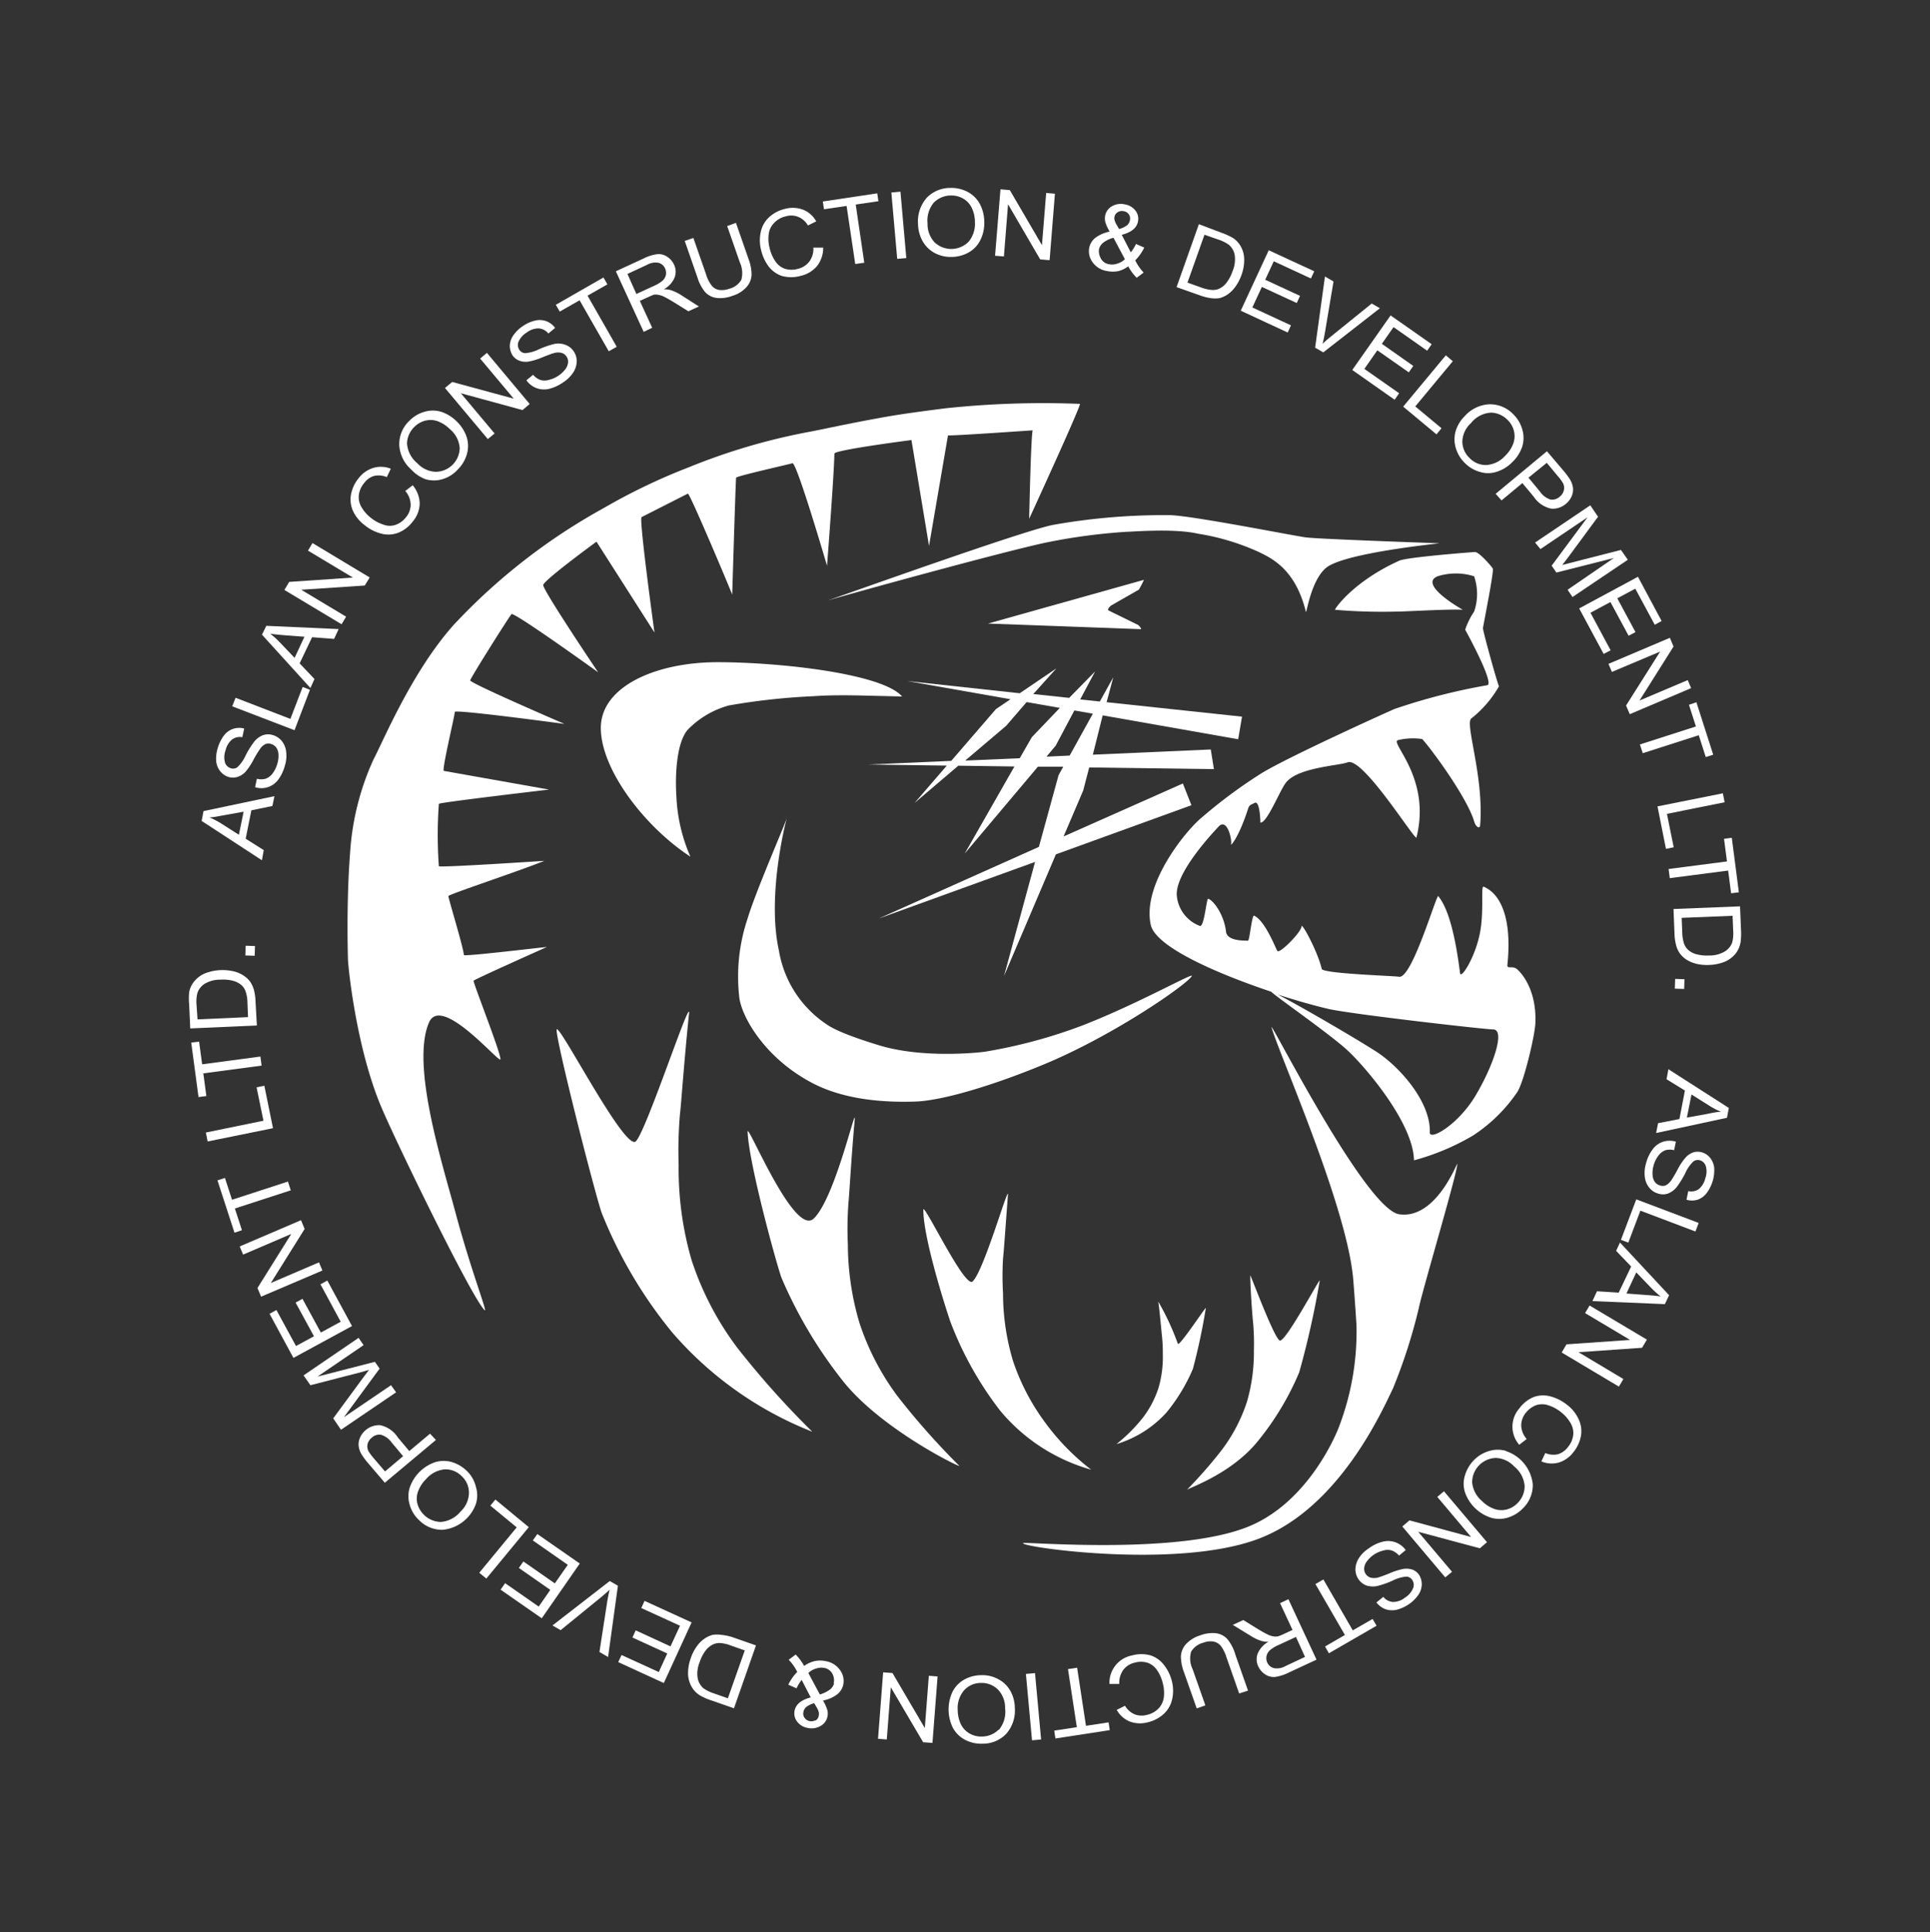 <svg id="Layer_1" data-name="Layer 1" xmlns="http://www.w3.org/2000/svg" viewBox="0 0 196.4 196.56"><rect x="0" y="0" width="196.4" height="196.56" fill="#333333" stroke="none"/><defs><style>.cls-1{fill:#fff;}</style></defs><path class="cls-1" d="M61.14,74.06c0,4.19,4.39,10,9.12,13.1A17,17,0,0,1,68.83,81c-.14-2.06,0-5.38,1.13-6.73a9.21,9.21,0,0,1,4.22-2.5,66.86,66.86,0,0,1,8.62-.94c1.58-.12,3.53-.1,4.9-.07l4.1.1c-2-2.33-12.45-3.49-18.77-3.49S61.14,69.86,61.14,74.06Z"/><path class="cls-1" d="M80.05,83.21a.31.31,0,0,0,0-.08S80.07,83.15,80.05,83.21Z"/><path class="cls-1" d="M121.28,99.3c.22-.41-5.4,2.79-11.06,5a51.85,51.85,0,0,1-10,2.7c-.73.1-6.32.69-10.72-.64-3.71-1.13-4.93-1.81-5.49-2.22a11.22,11.22,0,0,1-4.75-7.45c-1.2-5.43.59-12.69.81-13.46-.24.77-3.18,7.5-4,10.24a18.52,18.52,0,0,0-.82,8.15c.36,2.08,2.68,6,7.2,8.45,3.53,1.94,7.93,2.09,10.7,2s8-1.67,13.17-3.82C113.43,105.29,120.84,100.12,121.28,99.3Z"/><path class="cls-1" d="M70.07,47.55a60.82,60.82,0,0,0-8.58,4.11A61.34,61.34,0,0,0,46.2,63.54C41.92,68.31,39,75.4,38,77.28a27,27,0,0,0-2.38,9.58c-.36,4.61-.24,9.88-.21,10.76s.87,9.16,3.46,15.17c1.63,3.81,9.16,19.29,10.45,20.51.34.33-1.44-4.19-3-10.05-1.31-4.89-4.54-15-2.65-19.25,1.27-2.84,7.1,4.15,7.25,3.78s-2.72-7.64-2.73-8c0-.11,7.34-3.38,7.45-3.43s-8.45,1-8.44.81c0-.64-1.6-5.83-1.57-6s7.23-2.55,9.76-3.58c0,0-10.4.69-10.73.55a43.64,43.64,0,0,1,0-6.35c.1-.15,11.21-1.45,11.21-1.45L45.17,78.43c-.25,0,1.13-5.71,1.11-6s11.16,1.22,11.16,1.22-9.64-4.15-9.59-4.43,3.85-6.31,4.2-6.74c.22-.27,8.82,5.92,8.82,5.92s-5.74-8.52-5.59-8.9c.21-.59,5.42-4.39,5.42-4.39s5.9,9.24,5.9,9.24S65,52.76,65.29,52.61s4.53-2.3,4.71-2.39,4.43,10,4.51,10.28c0,.09.35-11.73.4-11.9s5.3-1.34,5.73-1.47,3.52,10.43,3.52,10.43.72-9.31.75-11.41c0-.37,7.84-1.38,7.84-1.38l1.79,10.77,1.93-11.25c.06.09,8.62-.51,8.62-.51-.18.41-.36,9-.36,9s5.37-11.68,5.16-11.69a93.77,93.77,0,0,0-13.68.45c-2.34.3-4.75.61-6.79,1-2.54.45-6,1.19-6.88,1.36A63.05,63.05,0,0,0,70.07,47.55Z"/><path class="cls-1" d="M56.64,104.79c0,1.32,3.71,15.93,4.57,18.56a46.08,46.08,0,0,0,7.18,12.19,36.46,36.46,0,0,0,14.27,10.12A89.1,89.1,0,0,1,75,137.08a30.67,30.67,0,0,1-4.63-8.9,33.35,33.35,0,0,1-1.31-9.69,43.28,43.28,0,0,1,.13-5.1c.12-.9.45-5.74.93-10.28.2-1.93-4.31,11.86-5.41,13S56.64,103.58,56.64,104.79Z"/><path class="cls-1" d="M97.61,149.12A74.57,74.57,0,0,1,91.3,142a26.08,26.08,0,0,1-3.84-7.41,28.25,28.25,0,0,1-1.18-8,35.06,35.06,0,0,1,.06-4.21c.08-.74.3-4.75.64-8.5.14-1.59-2,8-4.17,10.09-2,1.91-6.75-9.8-6.73-8.84.09,3,2.7,12.63,3.42,14.81a45.87,45.87,0,0,0,6.43,10.75C89.94,145.58,98,149.46,97.61,149.12Z"/><path class="cls-1" d="M102.57,121.56c.09-1.18-2.48,7.86-3.61,8.82-.81.69-5-8.13-5-7.3,0,2.82,2.11,9.48,2.73,11.33a35.13,35.13,0,0,0,5.09,9.11,18.55,18.55,0,0,0,9.26,6,23.49,23.49,0,0,1-4.71-4.83,22.47,22.47,0,0,1-3.26-6.28,24,24,0,0,1-1-6.81,30.72,30.72,0,0,1,0-3.57C102.15,127.37,102.33,124.74,102.57,121.56Z"/><path class="cls-1" d="M118.69,143.72a18.1,18.1,0,0,0,2.7-4.45,62.8,62.8,0,0,0,1.32-6.2c0-.16-2.73,4-2.85,3.64a26.31,26.31,0,0,0-2-4.3c.1.41.35,3.27.39,3.58a15.94,15.94,0,0,1,.08,1.78,11.21,11.21,0,0,1-.42,3.37,10.06,10.06,0,0,1-1.6,3.08,16.41,16.41,0,0,1-2.7,2.7A11.24,11.24,0,0,0,118.69,143.72Z"/><path class="cls-1" d="M128.13,156.53c8.16-3.13,12.52-13,13.62-15.27a55.11,55.11,0,0,0,2.63-8.18c.35-1.77,3.91-13.69,3.92-14.67,0-.23-2.13,5.65-5.9,5.13-3.46-.47-13.36-20.18-13-19,.81,2.82,7.58,18,8.29,25.44.09.95.3,4,.35,4.89a27.15,27.15,0,0,1-1.88,10.54c-.66,1.61-3.61,7.81-9.37,10-7.26,2.79-22.45,1.42-22.67,1.58C103.64,157.36,119.81,159.72,128.13,156.53Z"/><path class="cls-1" d="M96.8,77.41l-8.45.37,8,.11-3.28,3.8,4.45-3.79,5.71.08-5.06,8.86L105.62,78l2.58,0-.48.87-2,7.29L89.42,93.45l15.91-5.76L102.17,99.3l5.28-12.38,13.79-5-.87-2.21L108.23,85.1l2-4.68.61-2.34,12.69.17-.32-2-12,.53,1-4L126,75.21l.39-2.3-13.78-1.47.68-2.54-1.37,2.47-2-.21,1.52-2.85L108.8,71l-3.65-.39L107.5,68l-3.73,2.53L92.33,69.29l10.5,1.85-1.48,1Zm14.41-4.8-2.36,4.26-2.36.11.94-1.12,1.9-3.58Zm-6.74-1.18,3.38.59L105,75l-1.23,2.14-5.55.24,4.18-3.55Z"/><path class="cls-1" d="M113.09,61.59l2.8-1.6a10.22,10.22,0,0,0,.52-1l-15.87,4.45,15.55.57c.13,0-.17-.36-.28-.43l-3-1.47C112.65,62,112.9,61.74,113.09,61.59Z"/><path class="cls-1" d="M84.23,61.09c2.12-.63,17.94-5,22.31-5.91a59.68,59.68,0,0,1,8.17-1.08c.51,0,4.74-.36,7.16.19a23.93,23.93,0,0,1,6.21,1.86c1.37.66,3.76,1.79,4.81,6.1.06.27.56-3.61,2.33-4.67,2.39-1.43,11.42-2.3,11.25-2.31-3.48-.12-12.24-.44-13.51-.59-.46,0-12.11-2.33-14.06-2.27a64.29,64.29,0,0,0-11.79,1C103.88,54.08,86.44,60.34,84.23,61.09Z"/><path class="cls-1" d="M84.23,61.09l-.24.07Z"/><path class="cls-1" d="M137.09,106.83c1.86,1.71,6.73,7.42,6.8,11.22a24.36,24.36,0,0,0,6-2.52,16.05,16.05,0,0,0,4.5-4.41c.7-1.06,1.8-5.8,1.85-7,.13-2.91-1-4.74-1.85-5.51-.46-.4-1,0-1-.4.5-4.74-.66-7.26-2.41-8-.33-.14.08,2.5-.4,4.81-.51,2.47-1.9,4.6-2,4-.51-4-1.21-6.61-2.22-7.85-.18-.22-2.68,8.47-4,8.2-.48-.09-7.76-.31-7.86-.8-.39-1.72-2.07-4.84-2.06-4.31S130.29,97,130,96.76c-.13-.1-1.22-3.08-2.38-3.6-.23-.1-.46,2.54-.62,2.54-.59,0-2.14,0-2.24-.92-.2-1.78-1.34-3.24-1.82-3.34-.17,0-.4,2.91-.84,2.76a3.62,3.62,0,0,1-2.33-2.94c-.36-2.29,3.61-6.49,4.23-7.16.88-.95,1.4,1.36,1.27,1.79-.07.24.77-.63,1.73-3.59.14-.44.27-.39.66-.61.57-.32.6,2,.6,2,.66.06,1.91-3.11,2.55-4,1.14-1.61,5.4-1.78,6.33-2.13,1.54-.6,6.86,8,7,7.65,1.52-6-2.66-9.6-1.91-9.9a6.3,6.3,0,0,1,2.5-.12c1,1.1,4.59,6,5.29,8.4.17.57.57.76.6.38.41-5-1.61-10.43-.88-10.89a11.25,11.25,0,0,0,2.8-3.26c-.14-.21-1.6-5.45-1.63-5.9,0-.18,1.13-5.73,1-6.07,0-.07-1.35-1.68-1.81-1.69-.08,0-6.85.51-7.7.88-4.75,2.14-6.66,5-6.54,5a57.44,57.44,0,0,0,6.3.18c.94,0,5.54-.28,6.7-.18,0,0-4.6-2.57-2.57-3.41a6.18,6.18,0,0,1,3.72,0,5.53,5.53,0,0,1,0,3.59,7.52,7.52,0,0,0-.91,1.84s3,5.44,2.26,5.65a61.94,61.94,0,0,0-9.42,2.41c-.28.1-10.88,4.89-13.6,6.57a51,51,0,0,0-6.14,4.56c-1.48,1.24-6,6.67-5.1,10.83.49,2.28,6.84,5,12.27,6.82h0C129.56,101.19,135.3,105.18,137.09,106.83Zm-1.89-4.18c2.32.53,15.92,2.08,16.73,2.08,1.31,0,0,3.76-1.78,6.74s-4.68,4.62-4.65,3.74c.11-3.13-3.13-6.74-5.48-8.24s-7.87-4.71-10-5.79C132.06,101.84,133.91,102.35,135.2,102.65Z"/><path class="cls-1" d="M128,146.62a28.59,28.59,0,0,0,4.21-7,89.19,89.19,0,0,0,2.09-9.34c0-.27-3.49,6.32-4.07,6.1s-3-6.8-3-6.62c0,1.32.23,4.35.29,4.83a24,24,0,0,1,.08,2.77,18.09,18.09,0,0,1-.71,5.26,16.78,16.78,0,0,1-2.51,4.83c-2,2.59-3.77,4.26-3.56,4.1C121.27,151.27,125.39,149.85,128,146.62Z"/><path class="cls-1" d="M26.84,86.49,25,85.33l.58-2.89L27.72,82l.21-1-7.22,1.52-.19,1,6.13,4Zm-2.53-1.56-1.8-1.15a8.53,8.53,0,0,0-1.2-.62c.38,0,.87-.11,1.48-.22l2-.36Z"/><path class="cls-1" d="M23.26,79.05a1.55,1.55,0,0,0,.88,0A1.86,1.86,0,0,0,25,78.5a6.8,6.8,0,0,0,.79-1.19,9.59,9.59,0,0,1,.67-1.11,1.34,1.34,0,0,1,.56-.5.85.85,0,0,1,.59,0,1,1,0,0,1,.5.35,1.36,1.36,0,0,1,.23.71,2.67,2.67,0,0,1-.12.94,2.87,2.87,0,0,1-.49,1,1.56,1.56,0,0,1-.71.53,1.82,1.82,0,0,1-.88,0l-.18.86a2.15,2.15,0,0,0,1.28,0,2.17,2.17,0,0,0,1.06-.75A4.23,4.23,0,0,0,29,77.86a3.3,3.3,0,0,0,.12-1.38,2.1,2.1,0,0,0-.45-1.1,1.86,1.86,0,0,0-.89-.59,1.58,1.58,0,0,0-1,0,2.1,2.1,0,0,0-.92.68A8.91,8.91,0,0,0,25,76.85a3.77,3.77,0,0,1-.86,1.22.75.75,0,0,1-.65.09.88.88,0,0,1-.59-.57,2,2,0,0,1,.06-1.27,2,2,0,0,1,.66-1.09A1.37,1.37,0,0,1,24.66,75l.19-.88a1.94,1.94,0,0,0-2.07.72,3.9,3.9,0,0,0-.62,1.26A3.52,3.52,0,0,0,22,77.45a1.89,1.89,0,0,0,.4,1A1.76,1.76,0,0,0,23.26,79.05Z"/><polygon class="cls-1" points="31.54 70.18 30.8 69.89 29.55 73.14 23.97 70.99 23.63 71.86 29.97 74.29 31.54 70.18"/><path class="cls-1" d="M32,69.08l-1.51-1.59,1.27-2.66L34,65l.46-1-7.36-.33-.44.9L31.59,70Zm-3.51-3.71a8.56,8.56,0,0,0-1-.9c.38.06.88.11,1.49.16l2,.15-1,2.15Z"/><polygon class="cls-1" points="35.22 62.74 30.65 60 37.12 59.57 37.62 58.75 31.8 55.25 31.34 56.02 35.91 58.76 29.43 59.2 28.94 60.02 34.76 63.51 35.22 62.74"/><path class="cls-1" d="M37.11,53.43a4.33,4.33,0,0,0,1.65.85,2.85,2.85,0,0,0,1.69-.05A3.4,3.4,0,0,0,42,53.06a2.94,2.94,0,0,0,.71-1.82A3,3,0,0,0,42,49.37l-.76.58a2.2,2.2,0,0,1,.55,1.38,2,2,0,0,1-.49,1.31,2.29,2.29,0,0,1-1,.74,1.81,1.81,0,0,1-1.26,0,3.87,3.87,0,0,1-1.34-.73,3.78,3.78,0,0,1-.88-1,2,2,0,0,1-.31-1.23,2.3,2.3,0,0,1,.56-1.29,1.9,1.9,0,0,1,1-.71,2.13,2.13,0,0,1,1.29.12l.41-.85A2.69,2.69,0,0,0,38,47.6a3,3,0,0,0-1.52,1.07,3.64,3.64,0,0,0-.75,1.59A2.81,2.81,0,0,0,35.93,52,3.8,3.8,0,0,0,37.11,53.43Z"/><path class="cls-1" d="M43.29,48.75a3,3,0,0,0,1.74,0,3.4,3.4,0,0,0,1.57-1,3.55,3.55,0,0,0,.9-1.51,3,3,0,0,0,0-1.74,3.9,3.9,0,0,0-1-1.6,4,4,0,0,0-1.59-1,2.92,2.92,0,0,0-1.73,0,3.44,3.44,0,0,0-1.55.94,3.25,3.25,0,0,0-1,2.41,3.57,3.57,0,0,0,1.23,2.53A3.71,3.71,0,0,0,43.29,48.75Zm-1.15-5.29a2.42,2.42,0,0,1,1.13-.66,2.16,2.16,0,0,1,1.28.06,3.46,3.46,0,0,1,1.23.8,2.77,2.77,0,0,1,1,1.9A2.46,2.46,0,0,1,44.34,48a2.67,2.67,0,0,1-1.86-.86,2.87,2.87,0,0,1-1.06-2A2.43,2.43,0,0,1,42.14,43.46Z"/><polygon class="cls-1" points="50.33 44.1 46.9 40.01 53.17 41.72 53.9 41.1 49.55 35.9 48.86 36.48 52.28 40.56 46.02 38.86 45.28 39.47 49.64 44.67 50.33 44.1"/><path class="cls-1" d="M52.83,36.69a1.9,1.9,0,0,0,1,.09,6.53,6.53,0,0,0,1.37-.43c.61-.24,1-.39,1.22-.44a1.39,1.39,0,0,1,.75,0,.85.85,0,0,1,.47.35.93.93,0,0,1,.17.59,1.38,1.38,0,0,1-.26.69,3,3,0,0,1-1.7,1.11,1.52,1.52,0,0,1-.88,0,1.78,1.78,0,0,1-.72-.52l-.68.56a2.18,2.18,0,0,0,2.31.87,4.29,4.29,0,0,0,1.47-.69,3.37,3.37,0,0,0,1-1,2.18,2.18,0,0,0,.34-1.14,1.77,1.77,0,0,0-.32-1,1.66,1.66,0,0,0-.79-.63A2,2,0,0,0,56.38,35a9.33,9.33,0,0,0-1.53.53,3.68,3.68,0,0,1-1.43.4.75.75,0,0,1-.57-.34.88.88,0,0,1-.09-.81,2.09,2.09,0,0,1,.84-.95,2,2,0,0,1,1.2-.42,1.37,1.37,0,0,1,1,.52l.69-.57a2,2,0,0,0-.89-.68,2,2,0,0,0-1.16-.06,3.58,3.58,0,0,0-1.28.59,3.4,3.4,0,0,0-.93.92,1.91,1.91,0,0,0-.35,1.06,1.82,1.82,0,0,0,.3,1A1.54,1.54,0,0,0,52.83,36.69Z"/><polygon class="cls-1" points="58.98 30.55 61.95 35.74 62.76 35.28 59.79 30.08 61.81 28.93 61.41 28.23 56.56 31.01 56.96 31.7 58.98 30.55"/><path class="cls-1" d="M66.37,33.35l-1.26-2.74,1-.45a3.49,3.49,0,0,1,.48-.19A1.41,1.41,0,0,1,67,30a2.05,2.05,0,0,1,.62.21c.26.13.59.32,1,.57l1.43.89,1.07-.49L69.28,30a4.71,4.71,0,0,0-1.08-.5,2.73,2.73,0,0,0-.65-.07,2.42,2.42,0,0,0,1.1-1.2,1.66,1.66,0,0,0-.06-1.31,1.88,1.88,0,0,0-.7-.8,1.5,1.5,0,0,0-1-.26,4.2,4.2,0,0,0-1.38.43l-2.84,1.31,2.83,6.16Zm-2.52-5.48,2-.93a1.72,1.72,0,0,1,1.17-.2,1,1,0,0,1,.66.57,1.11,1.11,0,0,1,.09.63,1.13,1.13,0,0,1-.33.6,3.49,3.49,0,0,1-.86.53l-1.82.84Z"/><path class="cls-1" d="M71.75,29.71a1.9,1.9,0,0,0,1.16.6,3.44,3.44,0,0,0,1.64-.22,3.09,3.09,0,0,0,1.43-.9,2,2,0,0,0,.5-1.21,4.51,4.51,0,0,0-.3-1.61l-1.29-3.7L74,23l1.29,3.7a2.6,2.6,0,0,1,.15,1.77,2,2,0,0,1-1.24.91,2.16,2.16,0,0,1-1,.12,1.21,1.21,0,0,1-.76-.42,3.56,3.56,0,0,1-.59-1.17l-1.29-3.7-.88.3,1.29,3.71A4.28,4.28,0,0,0,71.75,29.71Z"/><path class="cls-1" d="M78.19,27.07a2.89,2.89,0,0,0,1.36,1,3.62,3.62,0,0,0,1.91,0,3.06,3.06,0,0,0,1.68-1,3,3,0,0,0,.63-1.88h-1a2.16,2.16,0,0,1-.42,1.43,2.07,2.07,0,0,1-1.19.74,2.37,2.37,0,0,1-1.24,0,1.9,1.9,0,0,1-1-.75,4,4,0,0,1-.61-1.41,3.62,3.62,0,0,1-.09-1.31,1.92,1.92,0,0,1,.51-1.16A2.32,2.32,0,0,1,80,22a1.92,1.92,0,0,1,1.22.06,2.07,2.07,0,0,1,1,.88l.84-.42a2.68,2.68,0,0,0-1.32-1.18,3,3,0,0,0-1.85-.09,3.61,3.61,0,0,0-1.57.8,2.83,2.83,0,0,0-.88,1.45,3.91,3.91,0,0,0,0,1.89A4.49,4.49,0,0,0,78.19,27.07Z"/><polygon class="cls-1" points="86.15 20.95 87.03 26.86 87.95 26.73 87.08 20.81 89.39 20.47 89.27 19.67 83.73 20.5 83.85 21.29 86.15 20.95"/><rect class="cls-1" x="91" y="19.52" width="0.93" height="6.78" transform="translate(-1.66 8.15) rotate(-5.05)"/><path class="cls-1" d="M95.06,25.71a3.47,3.47,0,0,0,1.79.43,3.6,3.6,0,0,0,1.71-.45,2.92,2.92,0,0,0,1.2-1.26,3.84,3.84,0,0,0,.4-1.85,3.94,3.94,0,0,0-.44-1.81,3,3,0,0,0-1.22-1.23,3.51,3.51,0,0,0-1.77-.42,3.29,3.29,0,0,0-2.42,1,3.62,3.62,0,0,0-.89,2.66,3.69,3.69,0,0,0,.43,1.69A3.14,3.14,0,0,0,95.06,25.71Zm0-5.13a2.43,2.43,0,0,1,1.7-.69,2.34,2.34,0,0,1,1.26.32,2.14,2.14,0,0,1,.87.94,3.39,3.39,0,0,1,.32,1.44,2.87,2.87,0,0,1-.64,2,2.48,2.48,0,0,1-3.46.07,2.69,2.69,0,0,1-.72-1.92A2.88,2.88,0,0,1,95.05,20.58Z"/><polygon class="cls-1" points="102.58 20.78 105.85 26.39 106.81 26.47 107.35 19.71 106.46 19.63 106.03 24.94 102.76 19.34 101.81 19.26 101.26 26.02 102.16 26.09 102.58 20.78"/><path class="cls-1" d="M112.69,27.58a2.82,2.82,0,0,0,1.12,0,2.91,2.91,0,0,0,1-.48,5.21,5.21,0,0,0,.86,1.16l.71-.53a5,5,0,0,1-.86-1.24,4.81,4.81,0,0,0,.92-1.3l-.84-.37a3.86,3.86,0,0,1-.53.85l-.92-1.78c1-.26,1.52-.71,1.65-1.34a1.34,1.34,0,0,0-.23-1.09,1.68,1.68,0,0,0-1.07-.66,1.8,1.8,0,0,0-1.32.17,1.39,1.39,0,0,0-.71.94,1.6,1.6,0,0,0,0,.65,4.06,4.06,0,0,0,.45,1,3.66,3.66,0,0,0-1.42.61,1.71,1.71,0,0,0-.65,1,1.87,1.87,0,0,0,.24,1.37A2.2,2.2,0,0,0,112.69,27.58Zm1.06-6a.8.8,0,0,1,.61-.09.75.75,0,0,1,.52.33.77.77,0,0,1,.1.6,1,1,0,0,1-.27.49,2.37,2.37,0,0,1-.83.39l-.29-.5a1.89,1.89,0,0,1-.17-.41.72.72,0,0,1,.33-.81Zm-1.91,3.76a1.21,1.21,0,0,1,.39-.62,2.9,2.9,0,0,1,1.08-.53l1.16,2.18a1.78,1.78,0,0,1-.78.45,1.53,1.53,0,0,1-.84.06,1.13,1.13,0,0,1-.85-.63A1.49,1.49,0,0,1,111.84,25.32Z"/><path class="cls-1" d="M123.2,30.33a3,3,0,0,0,.91,0,2.66,2.66,0,0,0,.81-.37,3.32,3.32,0,0,0,.78-.77,4.72,4.72,0,0,0,.64-1.23,4.35,4.35,0,0,0,.27-1.61,2.68,2.68,0,0,0-.4-1.37,2.41,2.41,0,0,0-.81-.81,7.5,7.5,0,0,0-1.15-.51L122,22.81l-2.27,6.4,2.4.85A5.39,5.39,0,0,0,123.2,30.33Zm-.63-6.45,1.4.49a4,4,0,0,1,1.09.54,1.78,1.78,0,0,1,.58,1,3.07,3.07,0,0,1-.21,1.67,4,4,0,0,1-.61,1.17,2,2,0,0,1-.77.63,1.6,1.6,0,0,1-.72.12,4,4,0,0,1-1.07-.24l-1.42-.51Z"/><polygon class="cls-1" points="131.04 33.83 131.37 33.1 127.44 31.28 128.41 29.19 131.96 30.83 132.29 30.1 128.75 28.46 129.62 26.58 133.4 28.33 133.74 27.6 129.11 25.46 126.26 31.61 131.04 33.83"/><path class="cls-1" d="M140.42,31.36l-.83-.48-4.11,3.32c-.31.25-.61.5-.89.77.09-.35.17-.73.24-1.15l.87-5.18-.87-.51-1,7.24.83.48Z"/><polygon class="cls-1" points="141.92 40.67 142.38 40.01 138.84 37.53 140.16 35.64 143.36 37.88 143.82 37.23 140.62 34.98 141.81 33.28 145.23 35.68 145.69 35.02 141.51 32.09 137.61 37.64 141.92 40.67"/><polygon class="cls-1" points="146.18 44.19 146.69 43.57 144.02 41.35 147.84 36.75 147.13 36.15 142.79 41.37 146.18 44.19"/><path class="cls-1" d="M149.05,47.09a3.47,3.47,0,0,0,1.51.91,2.8,2.8,0,0,0,1.74,0,3.84,3.84,0,0,0,1.61-1,3.89,3.89,0,0,0,1-1.58,3,3,0,0,0,0-1.73,3.5,3.5,0,0,0-.93-1.56,3.29,3.29,0,0,0-2.4-1,3.58,3.58,0,0,0-2.53,1.21,3.64,3.64,0,0,0-.91,1.49,3,3,0,0,0,0,1.73A3.45,3.45,0,0,0,149.05,47.09Zm.69-4.11a2.82,2.82,0,0,1,2-1,2.45,2.45,0,0,1,1.67.74,2.32,2.32,0,0,1,.65,1.13,2.16,2.16,0,0,1-.07,1.28,3.28,3.28,0,0,1-.81,1.23,2.82,2.82,0,0,1-1.91.95,2.26,2.26,0,0,1-1.73-.72,2.31,2.31,0,0,1-.73-1.71A2.66,2.66,0,0,1,149.74,43Z"/><path class="cls-1" d="M152.8,50.91l2.12-1.76,1.16,1.39a2.82,2.82,0,0,0,1.78,1.21,2.06,2.06,0,0,0,1.49-.49,2.12,2.12,0,0,0,.58-.76,1.72,1.72,0,0,0,.14-.85,2.22,2.22,0,0,0-.31-.88,8,8,0,0,0-.64-.86l-1.7-2-5.22,4.33Zm4.6-3.82,1.16,1.39a3.85,3.85,0,0,1,.51.71,1.05,1.05,0,0,1,.07.7,1.17,1.17,0,0,1-.42.64,1.13,1.13,0,0,1-.95.29A2.07,2.07,0,0,1,156.7,50l-1.16-1.4Z"/><path class="cls-1" d="M156.76,55.86l4.79-3.23-3.65,4.92.48.7,5.85-1.48L159.52,60l.5.74,5.63-3.79-.7-1-4.86,1.24-1.11.29c.14-.18.36-.46.64-.84l3-4.07-.79-1.16-5.62,3.79Z"/><polygon class="cls-1" points="163.19 66.53 163.9 66.16 161.85 62.34 163.88 61.25 165.73 64.68 166.43 64.31 164.58 60.87 166.41 59.89 168.39 63.56 169.09 63.18 166.68 58.68 160.7 61.9 163.19 66.53"/><polygon class="cls-1" points="164.03 68.36 168.94 66.29 165.47 71.78 165.85 72.66 172.09 70.01 171.75 69.19 166.84 71.27 170.3 65.78 169.93 64.89 163.68 67.54 164.03 68.36"/><polygon class="cls-1" points="172.58 73.91 166.88 75.74 167.17 76.63 172.87 74.8 173.58 77.02 174.34 76.78 172.63 71.45 171.87 71.7 172.58 73.91"/><polygon class="cls-1" points="169.53 86.36 170.32 86.2 169.63 82.8 175.5 81.62 175.32 80.71 168.67 82.04 169.53 86.36"/><polygon class="cls-1" points="175.74 87.64 169.8 88.41 169.92 89.34 175.86 88.57 176.16 90.88 176.95 90.78 176.23 85.23 175.44 85.34 175.74 87.64"/><path class="cls-1" d="M177.17,94.63l-.1-2.42-6.77.27.1,2.54a5.12,5.12,0,0,0,.16,1.13,2.64,2.64,0,0,0,.37.83,2.71,2.71,0,0,0,.64.62,3.49,3.49,0,0,0,1,.44,4.56,4.56,0,0,0,1.38.13,4.64,4.64,0,0,0,1.6-.34,2.88,2.88,0,0,0,1.12-.88,2.6,2.6,0,0,0,.45-1.06A6.63,6.63,0,0,0,177.17,94.63Zm-.89,1.23a1.77,1.77,0,0,1-.73.92,3,3,0,0,1-1.62.43,4.3,4.3,0,0,1-1.31-.13,2,2,0,0,1-.88-.49,1.56,1.56,0,0,1-.38-.62,3.93,3.93,0,0,1-.17-1.08l-.06-1.51,5.18-.21.06,1.48A3.88,3.88,0,0,1,176.28,95.86Z"/><rect class="cls-1" x="170.43" y="99.63" width="0.99" height="0.95" transform="translate(65.12 267.56) rotate(-88.07)"/><path class="cls-1" d="M169.59,109.8l1.87,1.15-.56,2.9-2.17.42-.2,1,7.21-1.55.19-1-6.15-3.94Zm2.54,1.55,1.81,1.14a7.59,7.59,0,0,0,1.2.62c-.38,0-.88.11-1.48.23l-2,.36Z"/><path class="cls-1" d="M173.2,117.24a1.47,1.47,0,0,0-.88,0,1.81,1.81,0,0,0-.81.55,5.82,5.82,0,0,0-.79,1.19,12.79,12.79,0,0,1-.66,1.12,1.56,1.56,0,0,1-.56.5.86.86,0,0,1-.59,0,1,1,0,0,1-.51-.35,1.32,1.32,0,0,1-.23-.7,2.7,2.7,0,0,1,.11-1,2.88,2.88,0,0,1,.5-1,1.54,1.54,0,0,1,.7-.53,1.7,1.7,0,0,1,.88,0l.18-.87a2.23,2.23,0,0,0-1.28,0,2.12,2.12,0,0,0-1.06.75,4,4,0,0,0-.7,1.47,3.3,3.3,0,0,0-.12,1.38,2.07,2.07,0,0,0,.46,1.09,1.75,1.75,0,0,0,.89.59,1.58,1.58,0,0,0,1,0,2.15,2.15,0,0,0,.91-.68,9.73,9.73,0,0,0,.85-1.38,3.67,3.67,0,0,1,.85-1.22.74.74,0,0,1,.66-.1.89.89,0,0,1,.58.57,2,2,0,0,1-.05,1.27,2,2,0,0,1-.66,1.09,1.36,1.36,0,0,1-1.07.2l-.18.88a2,2,0,0,0,1.12,0,2,2,0,0,0,.94-.69,3.9,3.9,0,0,0,.76-2.57,2,2,0,0,0-.41-1A1.67,1.67,0,0,0,173.2,117.24Z"/><polygon class="cls-1" points="164.95 126.14 165.7 126.42 166.93 123.17 172.53 125.29 172.86 124.42 166.51 122.02 164.95 126.14"/><path class="cls-1" d="M164.46,127.26l1.53,1.59-1.27,2.66-2.21-.14-.46,1,7.37.31.43-.91-5-5.36ZM168,131a9.43,9.43,0,0,0,1,.9c-.38-.06-.87-.11-1.49-.15l-2-.15,1-2.15Z"/><polygon class="cls-1" points="161.3 133.59 165.88 136.32 159.41 136.77 158.92 137.6 164.74 141.07 165.2 140.3 160.63 137.57 167.1 137.12 167.59 136.29 161.76 132.82 161.3 133.59"/><path class="cls-1" d="M159.45,142.91a4.58,4.58,0,0,0-1.66-.84,2.85,2.85,0,0,0-1.69.05,3.42,3.42,0,0,0-1.5,1.18,2.81,2.81,0,0,0,0,3.69l.76-.59a2.17,2.17,0,0,1-.56-1.38,2.06,2.06,0,0,1,.49-1.31,2.49,2.49,0,0,1,1-.74,2,2,0,0,1,1.27,0,4,4,0,0,1,1.34.74,3.73,3.73,0,0,1,.88,1,2,2,0,0,1,.32,1.23,2.36,2.36,0,0,1-.56,1.3,2,2,0,0,1-1,.71,2.13,2.13,0,0,1-1.29-.12l-.4.85a2.69,2.69,0,0,0,1.76.12,2.93,2.93,0,0,0,1.51-1.07,3.62,3.62,0,0,0,.75-1.6,2.79,2.79,0,0,0-.2-1.68A3.8,3.8,0,0,0,159.45,142.91Z"/><path class="cls-1" d="M153.28,147.62a3,3,0,0,0-1.73,0,3.52,3.52,0,0,0-1.58.95,3.73,3.73,0,0,0-.89,1.52,2.87,2.87,0,0,0,0,1.74,4.15,4.15,0,0,0,2.62,2.57,3,3,0,0,0,1.73,0,3.61,3.61,0,0,0,1.55-.95,3.3,3.3,0,0,0,1-2.42,4,4,0,0,0-2.74-3.4Zm1.17,5.28a2.41,2.41,0,0,1-1.12.67,2.16,2.16,0,0,1-1.28-.06,3.28,3.28,0,0,1-1.24-.8,2.81,2.81,0,0,1-1-1.89,2.48,2.48,0,0,1,2.4-2.49,2.67,2.67,0,0,1,1.87.86,2.85,2.85,0,0,1,1.07,2A2.43,2.43,0,0,1,154.45,152.9Z"/><polygon class="cls-1" points="146.26 152.29 149.7 156.37 143.43 154.68 142.7 155.3 147.07 160.48 147.76 159.91 144.32 155.84 150.59 157.52 151.32 156.9 146.94 151.72 146.26 152.29"/><path class="cls-1" d="M143.79,159.71a2,2,0,0,0-1-.09,7.16,7.16,0,0,0-1.36.43,12.38,12.38,0,0,1-1.22.45,1.52,1.52,0,0,1-.75,0,.9.9,0,0,1-.47-.35.93.93,0,0,1-.17-.59,1.29,1.29,0,0,1,.26-.69,2.89,2.89,0,0,1,1.69-1.12,1.44,1.44,0,0,1,.88,0,1.85,1.85,0,0,1,.72.51l.68-.56a2.21,2.21,0,0,0-2.31-.86,4.07,4.07,0,0,0-1.47.7,3.33,3.33,0,0,0-1,1,2.18,2.18,0,0,0-.34,1.14,1.82,1.82,0,0,0,.32,1,1.7,1.7,0,0,0,.79.62,2.14,2.14,0,0,0,1.14.05,9,9,0,0,0,1.53-.54,3.76,3.76,0,0,1,1.43-.41.75.75,0,0,1,.57.34.88.88,0,0,1,.1.81,2.07,2.07,0,0,1-.85,1,1.94,1.94,0,0,1-1.19.43,1.37,1.37,0,0,1-1-.52l-.7.57a2.06,2.06,0,0,0,.9.68,2.09,2.09,0,0,0,1.17.06,3.91,3.91,0,0,0,1.27-.59,3.73,3.73,0,0,0,.93-.93,1.93,1.93,0,0,0,.34-1.07,1.76,1.76,0,0,0-.3-1A1.54,1.54,0,0,0,143.79,159.71Z"/><polygon class="cls-1" points="137.66 165.87 134.67 160.69 133.86 161.16 136.86 166.34 134.84 167.51 135.23 168.2 140.08 165.4 139.68 164.71 137.66 165.87"/><path class="cls-1" d="M130.26,163.1l1.27,2.73-1,.46a3.5,3.5,0,0,1-.49.19,1.41,1.41,0,0,1-.46,0,2.14,2.14,0,0,1-.62-.21c-.25-.12-.58-.31-1-.56l-1.44-.89-1.07.49,1.89,1.16a4.27,4.27,0,0,0,1.08.49,2.37,2.37,0,0,0,.66.07,2.48,2.48,0,0,0-1.1,1.21,1.67,1.67,0,0,0,.07,1.31,1.93,1.93,0,0,0,.7.8,1.58,1.58,0,0,0,1,.26,4.53,4.53,0,0,0,1.38-.44l2.84-1.32-2.86-6.15Zm2.54,5.47-2,.94a1.72,1.72,0,0,1-1.17.2,1,1,0,0,1-.67-.56,1.08,1.08,0,0,1,.24-1.23,3.2,3.2,0,0,1,.86-.54l1.82-.84Z"/><path class="cls-1" d="M124.9,166.76a1.92,1.92,0,0,0-1.16-.6,3.59,3.59,0,0,0-1.64.23,3.26,3.26,0,0,0-1.43.9,2,2,0,0,0-.5,1.21,4.6,4.6,0,0,0,.31,1.62l1.3,3.69.88-.31-1.3-3.69a2.48,2.48,0,0,1-.15-1.77,2,2,0,0,1,1.23-.91,2.06,2.06,0,0,1,1-.13,1.31,1.31,0,0,1,.77.42,3.77,3.77,0,0,1,.59,1.17l1.3,3.7L127,172l-1.3-3.7A4.35,4.35,0,0,0,124.9,166.76Z"/><path class="cls-1" d="M118.47,169.42a2.84,2.84,0,0,0-1.37-1,3.49,3.49,0,0,0-1.9,0,2.83,2.83,0,0,0-2.3,2.9h1a2.23,2.23,0,0,1,.41-1.43,2,2,0,0,1,1.18-.74,2.37,2.37,0,0,1,1.24,0,1.94,1.94,0,0,1,1,.75,4,4,0,0,1,.61,1.4,3.89,3.89,0,0,1,.1,1.32,2.08,2.08,0,0,1-.51,1.16,2.32,2.32,0,0,1-1.23.69,2,2,0,0,1-1.22-.05,2.13,2.13,0,0,1-1-.88l-.84.42a2.68,2.68,0,0,0,1.32,1.18,3,3,0,0,0,1.85.08,3.63,3.63,0,0,0,1.57-.81,2.83,2.83,0,0,0,.88-1.45,3.92,3.92,0,0,0,0-1.89A4.34,4.34,0,0,0,118.47,169.42Z"/><polygon class="cls-1" points="110.51 175.58 109.61 169.67 108.68 169.81 109.58 175.72 107.28 176.07 107.4 176.87 112.93 176.02 112.81 175.23 110.51 175.58"/><rect class="cls-1" x="104.72" y="170.24" width="0.93" height="6.78" transform="translate(-15.46 10.36) rotate(-5.25)"/><path class="cls-1" d="M101.61,170.85a3.34,3.34,0,0,0-1.79-.42,3.56,3.56,0,0,0-1.7.45,2.92,2.92,0,0,0-1.2,1.26,4.22,4.22,0,0,0,.06,3.67A3,3,0,0,0,98.2,177a3.5,3.5,0,0,0,1.77.4,3.28,3.28,0,0,0,2.42-1,3.6,3.6,0,0,0,.88-2.67,3.66,3.66,0,0,0-.44-1.68A3,3,0,0,0,101.61,170.85Zm0,5.13a2.39,2.39,0,0,1-1.69.69,2.34,2.34,0,0,1-1.26-.31,2.22,2.22,0,0,1-.88-.94,3.39,3.39,0,0,1-.32-1.44,2.76,2.76,0,0,1,.64-2,2.28,2.28,0,0,1,1.71-.76,2.34,2.34,0,0,1,1.74.67,2.66,2.66,0,0,1,.73,1.92A2.85,2.85,0,0,1,101.64,176Z"/><polygon class="cls-1" points="94.11 175.81 90.82 170.21 89.87 170.14 89.35 176.9 90.24 176.97 90.65 171.66 93.94 177.25 94.89 177.32 95.41 170.56 94.52 170.49 94.11 175.81"/><path class="cls-1" d="M84,169a2.6,2.6,0,0,0-1.11,0,3.08,3.08,0,0,0-1.06.49,5.21,5.21,0,0,0-.86-1.16l-.71.53a4.77,4.77,0,0,1,.87,1.24,4.59,4.59,0,0,0-.91,1.3l.84.37a3.78,3.78,0,0,1,.52-.86l.92,1.78c-1,.27-1.51.71-1.64,1.35a1.35,1.35,0,0,0,.24,1.09,1.68,1.68,0,0,0,1.07.66,1.8,1.8,0,0,0,1.32-.19,1.39,1.39,0,0,0,.71-.94,1.46,1.46,0,0,0,0-.65,4.25,4.25,0,0,0-.45-1,3.52,3.52,0,0,0,1.42-.61,1.72,1.72,0,0,0,.64-1,1.85,1.85,0,0,0-.24-1.36A2.22,2.22,0,0,0,84,169Zm-1,6a.87.87,0,0,1-.62.1.8.8,0,0,1-.51-.34.73.73,0,0,1-.11-.6.89.89,0,0,1,.27-.48,2.26,2.26,0,0,1,.83-.4l.29.5a1.7,1.7,0,0,1,.17.41.8.8,0,0,1,0,.34A.68.68,0,0,1,82.94,175.07Zm1.89-3.77a1.25,1.25,0,0,1-.38.62,3.14,3.14,0,0,1-1.08.54l-1.17-2.18a1.81,1.81,0,0,1,.77-.45,1.66,1.66,0,0,1,.84-.07,1.16,1.16,0,0,1,.86.64A1.45,1.45,0,0,1,84.83,171.3Z"/><path class="cls-1" d="M73.42,166.33a3,3,0,0,0-.91,0,2.72,2.72,0,0,0-.8.37,3.06,3.06,0,0,0-.79.78,4.43,4.43,0,0,0-.63,1.23,4.35,4.35,0,0,0-.27,1.61,2.78,2.78,0,0,0,.41,1.37,2.39,2.39,0,0,0,.81.8,5.81,5.81,0,0,0,1.16.51l2.29.8,2.24-6.4-2.4-.84A5.24,5.24,0,0,0,73.42,166.33Zm.65,6.45-1.4-.49a4.06,4.06,0,0,1-1.09-.53,1.84,1.84,0,0,1-.58-1,3,3,0,0,1,.2-1.66,4,4,0,0,1,.6-1.17,2.09,2.09,0,0,1,.78-.64,1.56,1.56,0,0,1,.71-.13,3.56,3.56,0,0,1,1.07.25l1.43.5Z"/><polygon class="cls-1" points="65.59 162.87 65.26 163.6 69.2 165.4 68.23 167.5 64.69 165.87 64.36 166.6 67.9 168.22 67.04 170.11 63.25 168.38 62.91 169.1 67.55 171.23 70.38 165.06 65.59 162.87"/><path class="cls-1" d="M56.22,165.37l.83.48,4.1-3.34c.31-.25.6-.51.88-.77-.08.35-.16.73-.23,1.15L61,168.07l.88.51,1-7.25-.83-.48Z"/><polygon class="cls-1" points="54.68 156.07 54.22 156.72 57.78 159.2 56.46 161.09 53.26 158.86 52.8 159.52 56 161.75 54.82 163.45 51.4 161.07 50.94 161.73 55.13 164.64 59 159.07 54.68 156.07"/><polygon class="cls-1" points="50.41 152.56 49.9 153.18 52.58 155.39 48.77 160.01 49.49 160.6 53.81 155.37 50.41 152.56"/><path class="cls-1" d="M47.53,149.67a3.74,3.74,0,0,0-1.51-.91,3,3,0,0,0-1.74,0,4.15,4.15,0,0,0-2.59,2.6,3,3,0,0,0,0,1.73,3.36,3.36,0,0,0,.94,1.55,3.28,3.28,0,0,0,2.4,1A4,4,0,0,0,48.43,153a2.92,2.92,0,0,0,0-1.73A3.36,3.36,0,0,0,47.53,149.67Zm-.67,4.12a2.9,2.9,0,0,1-2,1.05A2.53,2.53,0,0,1,42.48,153a2.09,2.09,0,0,1,.07-1.28,3.38,3.38,0,0,1,.8-1.23,2.84,2.84,0,0,1,1.91-1,2.29,2.29,0,0,1,1.74.71,2.26,2.26,0,0,1,.72,1.71A2.67,2.67,0,0,1,46.86,153.79Z"/><path class="cls-1" d="M43.76,145.86l-2.11,1.77-1.16-1.38A2.84,2.84,0,0,0,38.7,145a2.07,2.07,0,0,0-1.49.5,2,2,0,0,0-.57.76,1.65,1.65,0,0,0-.14.86,2.13,2.13,0,0,0,.31.87,8,8,0,0,0,.64.86l1.71,2,5.2-4.35Zm-4.58,3.84L38,148.32a5.25,5.25,0,0,1-.52-.71,1.08,1.08,0,0,1-.07-.71,1.18,1.18,0,0,1,.42-.63,1.12,1.12,0,0,1,.94-.3,2.05,2.05,0,0,1,1.08.78l1.17,1.4Z"/><path class="cls-1" d="M39.79,140.93,35,144.18l3.63-4.94-.48-.69-5.84,1.5,4.69-3.2-.51-.74-5.6,3.82.7,1,4.85-1.25c.5-.13.87-.23,1.11-.31l-.64.85-3,4.08.79,1.16,5.61-3.81Z"/><polygon class="cls-1" points="33.31 130.28 32.61 130.66 34.67 134.47 32.65 135.57 30.78 132.14 30.08 132.52 31.95 135.95 30.12 136.94 28.13 133.28 27.43 133.66 29.86 138.15 35.82 134.91 33.31 130.28"/><polygon class="cls-1" points="32.46 128.43 27.56 130.53 31 125.03 30.63 124.14 24.39 126.81 24.74 127.64 29.64 125.54 26.2 131.04 26.57 131.92 32.81 129.26 32.46 128.43"/><polygon class="cls-1" points="23.9 122.95 29.59 121.1 29.3 120.21 23.61 122.06 22.89 119.84 22.13 120.09 23.86 125.41 24.62 125.16 23.9 122.95"/><polygon class="cls-1" points="26.9 110.46 26.11 110.62 26.81 114.02 20.95 115.22 21.13 116.13 27.78 114.78 26.9 110.46"/><polygon class="cls-1" points="20.69 109.2 26.62 108.41 26.5 107.49 20.57 108.28 20.26 105.97 19.46 106.07 20.2 111.61 21 111.51 20.69 109.2"/><path class="cls-1" d="M26,101.83a5.11,5.11,0,0,0-.16-1.12,2.9,2.9,0,0,0-.38-.83,2.55,2.55,0,0,0-.65-.61,3.08,3.08,0,0,0-1-.44,4.91,4.91,0,0,0-3,.22,2.81,2.81,0,0,0-1.12.89,2.42,2.42,0,0,0-.44,1,6.67,6.67,0,0,0,0,1.26l.11,2.43,6.78-.3Zm-5.9,1.88L20,102.23a3.63,3.63,0,0,1,.09-1.21,1.79,1.79,0,0,1,.72-.92,3,3,0,0,1,1.62-.43,4,4,0,0,1,1.31.12,2.12,2.12,0,0,1,.88.48,1.52,1.52,0,0,1,.38.62,3.56,3.56,0,0,1,.18,1.09l.06,1.5Z"/><rect class="cls-1" x="24.97" y="96.25" width="0.99" height="0.95" transform="translate(-72.07 118.92) rotate(-88.07)"/></svg>
